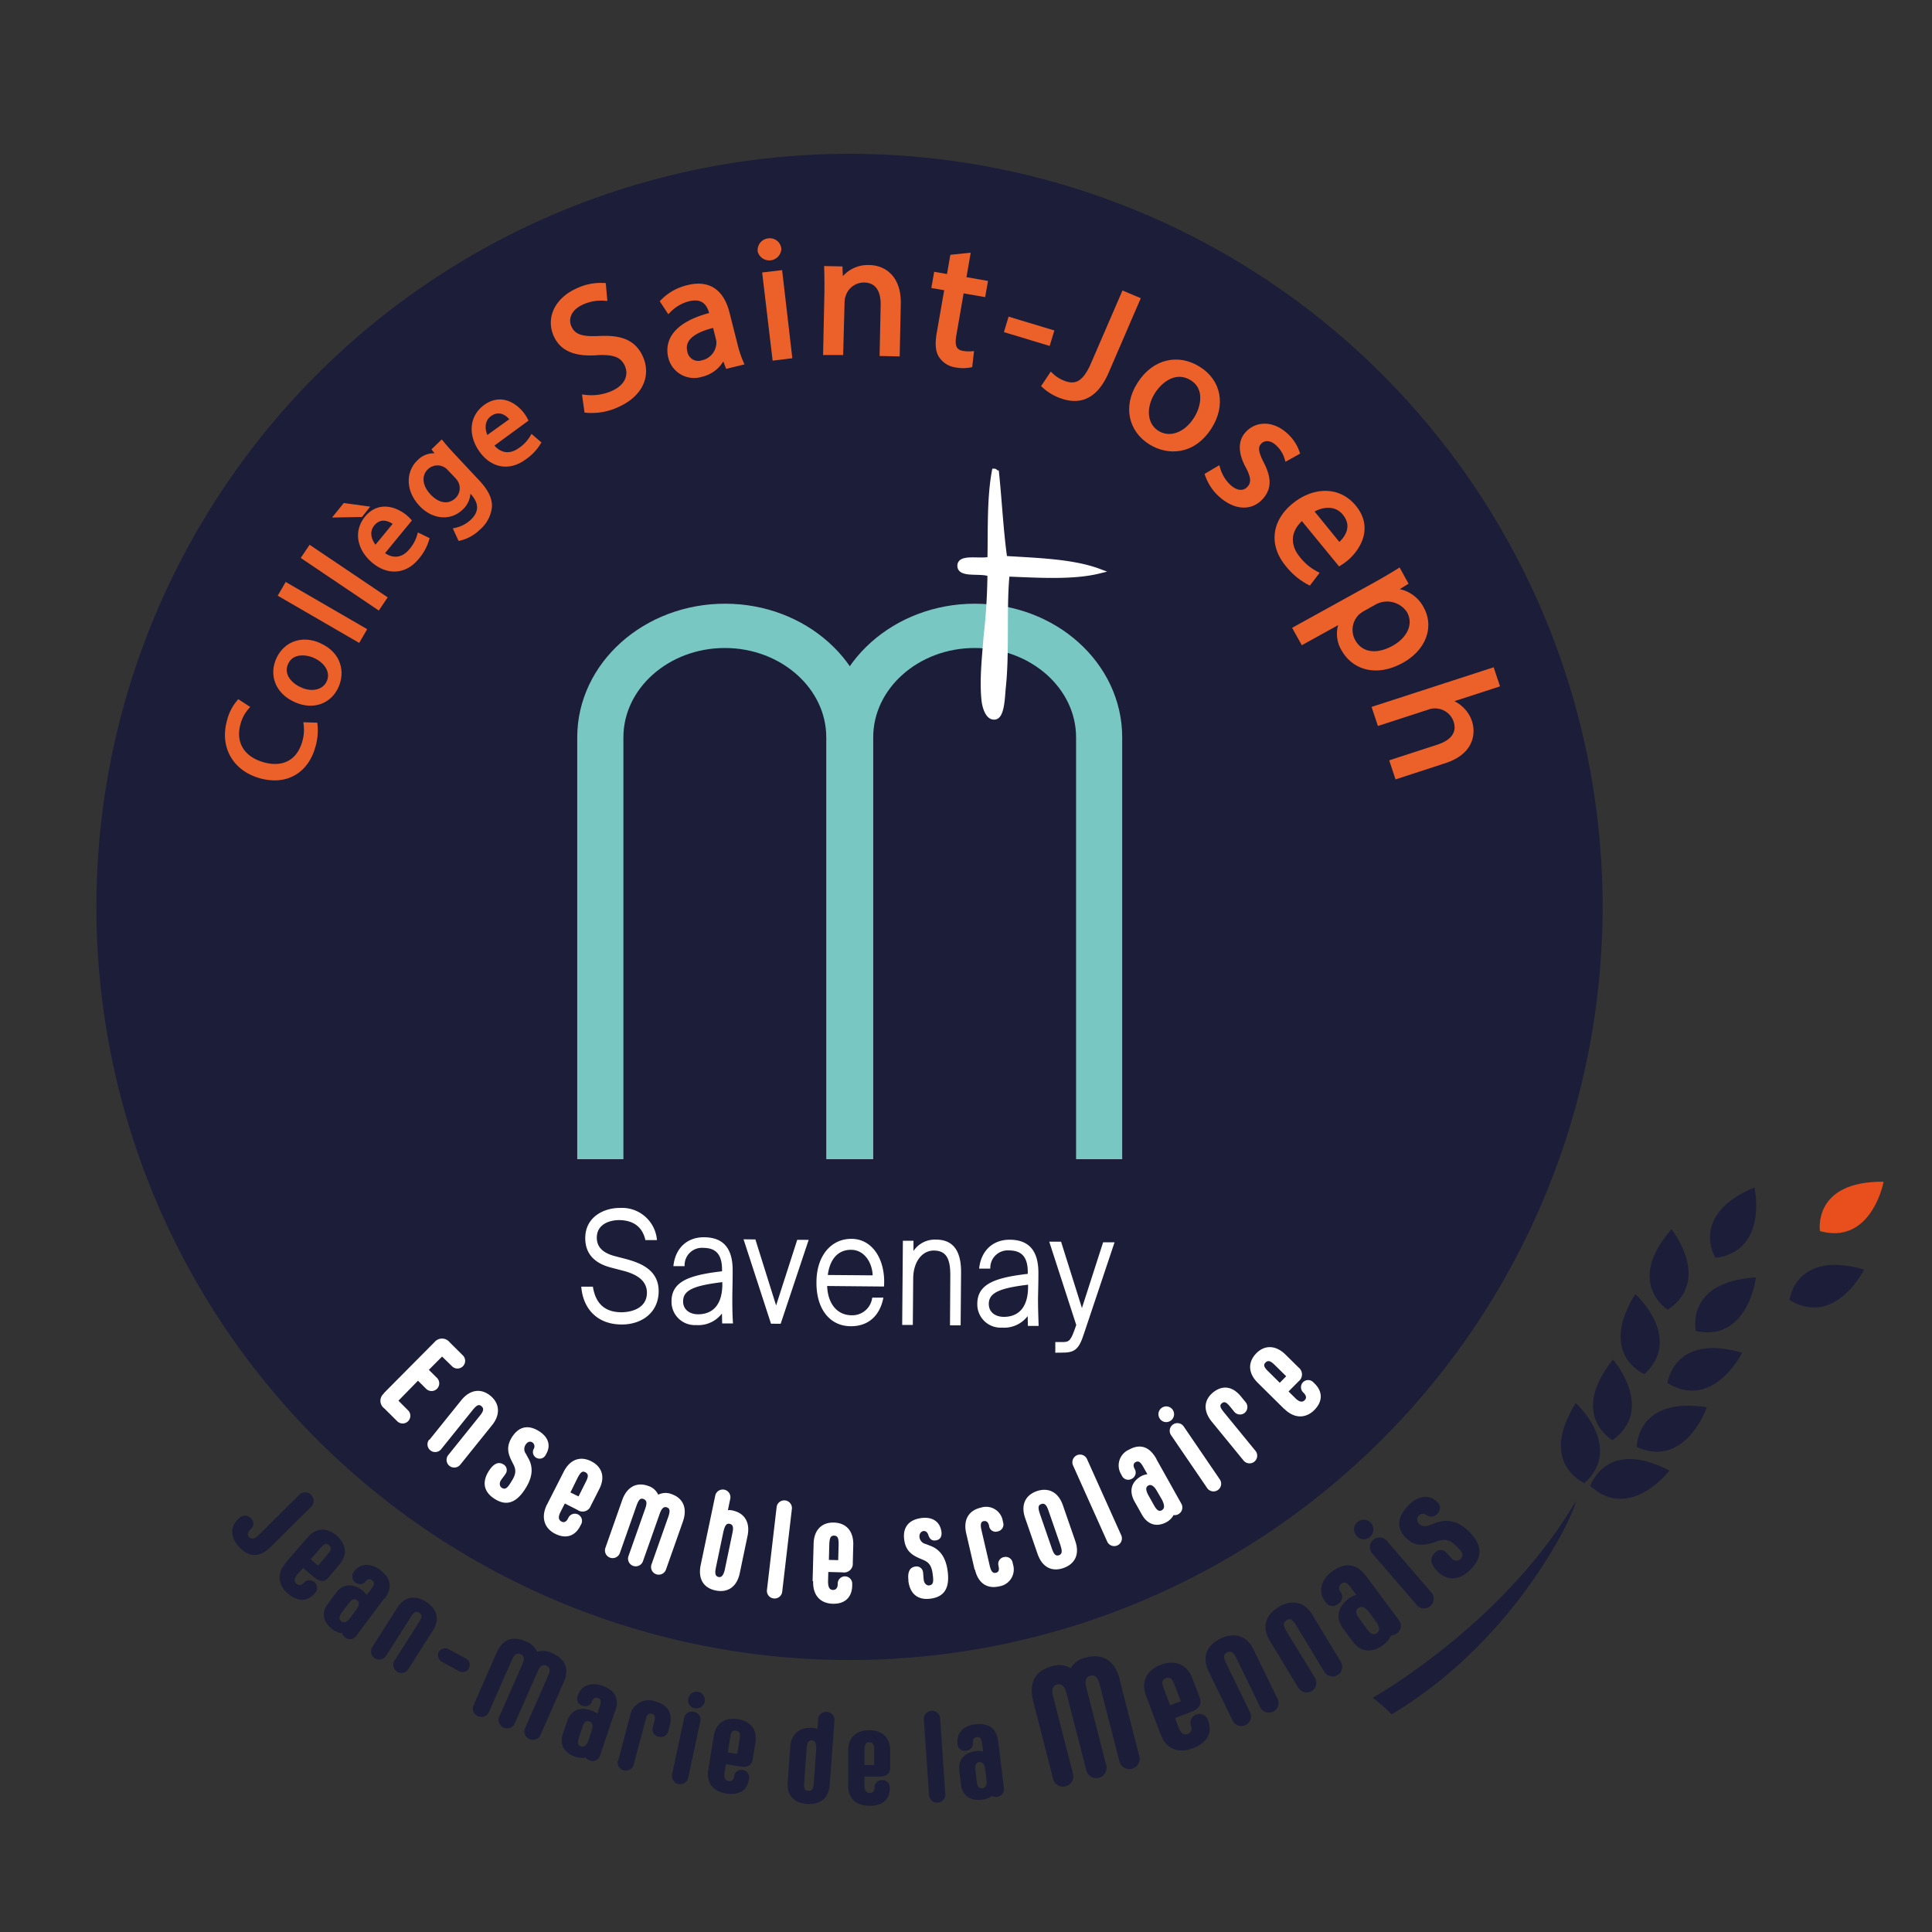 <?xml version="1.0" encoding="UTF-8"?> <svg xmlns="http://www.w3.org/2000/svg" id="Calque_1" data-name="Calque 1" viewBox="0 0 400 400"><rect x="0" y="0" width="400" height="400" fill="#333333" stroke="none"/><title>STJO_COULEUR</title><path d="M331.8,187.7A155.92,155.92,0,1,1,175.89,31.85,155.87,155.87,0,0,1,331.8,187.7" style="fill:#1b1d39"></path><path d="M79.45,288.46,90,277.83a2,2,0,0,1,3.07.05l2.7,2.68a1.59,1.59,0,1,1-2.24,2.25l-2-1.95-2.74,2.75,1.68,1.67a1.59,1.59,0,0,1-2.24,2.26l-1.69-1.68L82.49,290l2,2a1.59,1.59,0,0,1-2.25,2.25l-2.69-2.67a1.94,1.94,0,0,1-.07-3.07" style="fill:#fff"></path><path d="M88.89,298.12l6.59-8.19c1.86-2.31,4.12-2.5,6-1s2.26,3.82.4,6.13l-6.59,8.19a1.59,1.59,0,1,1-2.48-2l6.52-8.11c.82-1,.89-1.53.35-2s-1-.22-1.82.79l-6.52,8.11a1.59,1.59,0,1,1-2.48-2" style="fill:#fff"></path><path d="M101.23,304.51c.9-1.38,1.91-2,3-1.32a1.34,1.34,0,0,1,.51,1.84c-.23.4-.6.83-1,1.4s-.33,1.3.13,1.59c.77.5,1.24,0,2-1.28.91-1.4,1.06-2.33.43-3.54l-.24-.47c-.9-1.74-1.34-3.24,0-5.28s3.26-2.61,5.62-1.09c1.81,1.17,2.48,2.92,1.34,4.78a1.4,1.4,0,0,1-2,.67,1.36,1.36,0,0,1-.49-1.88,1,1,0,0,0-.27-1.27c-.54-.35-1.06-.14-1.44.45a1.64,1.64,0,0,0,.08,1.91l.48.89c1.22,2.14.69,4.3-.66,6.38-1.93,3-4,3.55-6.37,2-2-1.29-2.75-3.25-1.11-5.79" style="fill:#fff"></path><path d="M113.22,311.57l3.5-6.88c1.33-2.61,3.5-3.26,5.69-2.15s3,3.24,1.61,5.86l-1.71,3.37a1.8,1.8,0,0,1-2.75.84l-2.62-1.33-.88,1.73c-.54,1.05-.43,1.68.17,2s1.07,0,1.39-.66l.07-.14a1.48,1.48,0,0,1,2.65,1.34l-.19.36c-1.13,2.24-3.1,2.72-5.24,1.63s-3-3.3-1.69-6m6.56-1.72,1.5-3c.59-1.15.55-1.66-.08-2s-1,0-1.6,1.12L118.1,309Z" style="fill:#fff"></path><path d="M141.4,315l-3.5,9.91a1.59,1.59,0,1,1-3-1.05l3.46-9.82c.43-1.22.33-1.74-.28-1.95s-1.07.11-1.5,1.33l-3.46,9.81a1.59,1.59,0,0,1-3-1.06l3.46-9.81c.43-1.22.32-1.74-.34-2s-1,.13-1.45,1.35l-3.45,9.82a1.59,1.59,0,0,1-3-1.06l3.49-9.92c1-2.79,3.06-3.72,5.29-2.93a3.41,3.41,0,0,1,2.16,1.84,3.37,3.37,0,0,1,2.83-.09c2.24.79,3.27,2.81,2.29,5.61" style="fill:#fff"></path><path d="M154.77,318l-1.61,7.7c-.61,2.9-2.53,4.1-5,3.59s-3.69-2.37-3.09-5.27l3-14.3a1.59,1.59,0,1,1,3.11.65l-.48,2.3a2.61,2.61,0,0,1,.93.05c2.45.51,3.74,2.38,3.14,5.28m-3.13-.6c.27-1.26.1-1.77-.59-1.91s-1,.45-1.29,1.69l-1.56,7.46c-.26,1.27,0,1.72.55,1.85s1-.2,1.3-1.46Z" style="fill:#fff"></path><path d="M158.79,329.18l2-17.14a1.59,1.59,0,1,1,3.16.37l-2,17.13a1.58,1.58,0,0,1-1.77,1.4,1.57,1.57,0,0,1-1.39-1.76" style="fill:#fff"></path><path d="M168.24,327.32l.21-7.7c.07-2.94,1.76-4.46,4.21-4.39s4.06,1.67,4,4.6l-.1,3.77a1.81,1.81,0,0,1-2.13,1.94l-2.94-.08-.05,2c0,1.18.33,1.7,1,1.72s1-.49,1-1.19v-.16a1.48,1.48,0,0,1,3,.08v.4c-.06,2.51-1.63,3.79-4,3.73-2.56-.07-4.17-1.68-4.09-4.67m5.19-4.36.09-3.32c0-1.29-.23-1.73-.93-1.75s-.93.41-1,1.7l-.09,3.32Z" style="fill:#fff"></path><path d="M188.09,327.26c-.21-1.63.16-2.76,1.42-2.92a1.33,1.33,0,0,1,1.58,1.08c.08.45.07,1,.16,1.69s.59,1.2,1.12,1.13c.91-.11.93-.82.74-2.29-.21-1.66-.69-2.47-2-3l-.49-.21c-1.81-.75-3.11-1.61-3.42-4s.82-4.1,3.6-4.45c2.14-.27,3.78.64,4.11,2.8.14,1-.23,1.68-1.13,1.83s-1.32-.33-1.59-1.14c-.17-.52-.51-.85-1-.79s-.91.58-.82,1.27a1.65,1.65,0,0,0,1.29,1.41l.95.37c2.31.85,3.29,2.85,3.6,5.31.45,3.53-.77,5.28-3.58,5.64-2.35.3-4.19-.72-4.57-3.72" style="fill:#fff"></path><path d="M201.79,325l-1.74-7.51c-.68-2.92.58-4.79,3-5.34a3.49,3.49,0,0,1,4.56,2.71l.06.29a1.45,1.45,0,0,1-1.1,1.91,1.36,1.36,0,0,1-1.78-1.08v-.05c-.16-.71-.5-1.1-1.11-1s-.76.64-.47,1.9l1.7,7.33c.29,1.26.7,1.61,1.28,1.47s.72-.6.56-1.29l0-.1a1.42,1.42,0,0,1,1.11-1.86,1.46,1.46,0,0,1,1.8,1.18l.1.42a3.54,3.54,0,0,1-2.9,4.46c-2.39.56-4.34-.57-5-3.48" style="fill:#fff"></path><path d="M214.81,321.7l-2.55-7.36c-1-2.8.08-4.82,2.4-5.62s4.44.12,5.4,2.93l2.55,7.36c1,2.81-.08,4.82-2.45,5.64s-4.39-.14-5.35-2.95m4.78-1.68-2.52-7.28c-.42-1.23-.82-1.57-1.49-1.34s-.71.73-.29,2l2.52,7.29c.42,1.22.83,1.51,1.42,1.31s.78-.7.36-1.93" style="fill:#fff"></path><path d="M229.23,319.16l-7.06-15.74a1.61,1.61,0,0,1,.79-2.13,1.59,1.59,0,0,1,2.11.83l7.07,15.74a1.59,1.59,0,0,1-2.91,1.3" style="fill:#fff"></path><path d="M239.45,302.15l5.14,9.18a1.58,1.58,0,0,1-.61,2.16,1.41,1.41,0,0,1-1,.18,3.61,3.61,0,0,1-1.39,1.43c-2,1.12-3.95.67-5.19-1.55l-1.49-2.65c-1.26-2.26-.63-4.16,1.37-5.28a3.87,3.87,0,0,1,1.27-.4l-.86-1.53c-.61-1.08-1-1.24-1.53-1s-.59.82-.23,1.46l0,0a1.43,1.43,0,0,1-.57,2,1.46,1.46,0,0,1-2.11-.67l-.1-.19a3.56,3.56,0,0,1,1.57-5.14c2.38-1.33,4.3-.61,5.7,1.9m.11,6.65c-.62-1.11-1.27-1.43-1.78-1.14s-.63.82,0,2l1.17,2.09c.62,1.11,1.1,1.36,1.66,1s.56-1,0-2.14Z" style="fill:#fff"></path><path d="M240.12,293.71a1.62,1.62,0,1,1,2.25.43,1.59,1.59,0,0,1-2.25-.43M249.87,308l-7.42-10.87a1.59,1.59,0,1,1,2.63-1.79l7.41,10.87a1.59,1.59,0,1,1-2.62,1.79" style="fill:#fff"></path><path d="M257.55,302.49l-6.66-8.14c-1.87-2.3-1.61-4.53.25-6.05s4-1.42,5.85.9l.9,1.1a1.58,1.58,0,0,1-.18,2.21,1.54,1.54,0,0,1-2.2-.26l-.82-1c-.8-1-1.23-1.12-1.73-.71s-.36.88.46,1.88l6.59,8.06a1.59,1.59,0,0,1-2.46,2" style="fill:#fff"></path><path d="M265.88,291.71l-5.48-5.42c-2.09-2.07-2-4.34-.32-6.08s4-1.81,6.09.26l2.68,2.65a1.81,1.81,0,0,1,0,2.88l-2.07,2.09,1.38,1.36c.84.84,1.47.93,1.95.45s.3-1-.2-1.52l-.12-.12a1.48,1.48,0,1,1,2.09-2.1l.29.28c1.78,1.76,1.64,3.79-.05,5.49s-4.07,1.89-6.2-.22m.37-6.77-2.36-2.33c-.92-.91-1.41-1-1.91-.52s-.34,1,.58,1.86l2.36,2.34Z" style="fill:#fff"></path><path d="M49.24,314.61l.25-.25a1.62,1.62,0,0,1,2.46,0,1.44,1.44,0,0,1,0,2.19l0,0c-.73.72-.81,1.25-.35,1.71s1.09.42,1.93-.41l8.59-8.52a1.76,1.76,0,0,1,2.45,2.48l-8.62,8.55c-2.13,2.1-4.31,2.09-6.3.08s-2.05-4.25-.39-5.89" style="fill:#1b1d39"></path><path d="M59,323.71l4.71-5.44c1.79-2.07,4.06-2,6-.33s2.33,3.95.53,6L68,326.62c-.82.95-1.8.9-2.88,0l-2.36-2-1.18,1.36c-.73.84-.74,1.46-.2,1.93s1.07.3,1.5-.2l.1-.11a1.58,1.58,0,0,1,2.38,2.05l-.25.29c-1.53,1.77-3.57,1.63-5.49,0s-2.42-4-.59-6.13m6.81.34,2-2.34c.79-.91.84-1.4.28-1.89s-1-.33-1.79.58l-2,2.34Z" style="fill:#1b1d39"></path><path d="M79.54,330.94l-5.86,7.87a1.59,1.59,0,0,1-2.24.18,1.63,1.63,0,0,1-.62-.84,4.33,4.33,0,0,1-1.95-.79c-1.94-1.45-2.45-3.39-1-5.29l1.69-2.28c1.45-1.94,3.46-2,5.41-.56a4.94,4.94,0,0,1,.95,1l1-1.31c.69-.92.64-1.38.16-1.73a.93.93,0,0,0-1.43.28l0,.05a1.6,1.6,0,0,1-2.47-2l.12-.16c1.2-1.61,3.29-1.88,5.38-.33,2.31,1.72,2.56,3.73,1,5.89m-5.94,2.38c.7-.95.69-1.65.18-2s-1-.3-1.76.69l-1.34,1.8c-.7.95-.71,1.48-.16,1.89s1.21.14,1.9-.78Z" style="fill:#1b1d39"></path><path d="M77,341.12l5.27-8.27c1.49-2.33,3.74-2.63,5.93-1.23s2.93,3.59,1.45,5.92l-5.27,8.27A1.7,1.7,0,0,1,81.56,344l5.22-8.18c.65-1,.63-1.53,0-1.93s-1.05-.16-1.7.85l-5.22,8.19A1.7,1.7,0,0,1,77,341.12" style="fill:#1b1d39"></path><path d="M90.83,342a1.61,1.61,0,0,1,2.22-.48l3.28,1.8a1.49,1.49,0,1,1-1.42,2.6l-3.29-1.79a1.62,1.62,0,0,1-.79-2.13" style="fill:#1b1d39"></path><path d="M116.72,348.25l-4.89,11.12a1.76,1.76,0,0,1-3.19-1.4l4.89-11.12c.47-1.08.3-1.68-.41-2s-1.27,0-1.74,1.05L106.49,357a1.76,1.76,0,0,1-3.19-1.41l4.89-11.11c.47-1.08.3-1.68-.41-2s-1.26,0-1.74,1.05l-4.89,11.11a1.76,1.76,0,0,1-3.19-1.4l4.89-11.11c1.2-2.74,3.31-3.49,6-2.3A4.06,4.06,0,0,1,111.2,342a4.07,4.07,0,0,1,3.13.27c2.72,1.2,3.59,3.26,2.39,6" style="fill:#1b1d39"></path><path d="M127.31,354.32l-3.13,9.29a1.57,1.57,0,0,1-2.07.87,1.67,1.67,0,0,1-.85-.6,4.3,4.3,0,0,1-2.09-.15c-2.31-.78-3.4-2.47-2.64-4.71l.91-2.69c.76-2.29,2.66-3,5-2.2a4.35,4.35,0,0,1,1.22.67l.52-1.55c.37-1.09.18-1.5-.39-1.69s-1,.07-1.27.71l0,.05a1.43,1.43,0,0,1-1.93.81,1.45,1.45,0,0,1-1-1.94l.06-.19c.64-1.91,2.55-2.81,5-2,2.74.92,3.6,2.75,2.74,5.3m-4.91,4.11c.38-1.13.15-1.79-.45-2s-1.07,0-1.46,1.21l-.71,2.12c-.38,1.12-.22,1.63.43,1.84s1.2-.23,1.57-1.33Z" style="fill:#1b1d39"></path><path d="M127.93,364.73l2.52-9.47a3.9,3.9,0,0,1,5.21-3c2.46.65,3.72,2.34,3,5l-.34,1.29a1.57,1.57,0,0,1-2,1,1.53,1.53,0,0,1-1.19-1.85l.31-1.17c.31-1.14.15-1.55-.52-1.73s-1,.19-1.27,1.35l-2.5,9.38a1.7,1.7,0,0,1-3.26-.87" style="fill:#1b1d39"></path><path d="M139.11,367.56l2.57-12a1.62,1.62,0,0,1,2-1.13,1.6,1.6,0,0,1,1.33,1.83l-2.57,12a1.7,1.7,0,0,1-3.3-.7m3.35-15.74a1.73,1.73,0,1,1,1.36,1.84,1.59,1.59,0,0,1-1.36-1.84" style="fill:#1b1d39"></path><path d="M146.64,366.49l1.14-7.09c.44-2.71,2.39-3.87,5-3.46s4.06,2.13,3.62,4.84l-.56,3.47c-.2,1.24-1.06,1.72-2.47,1.49l-3.07-.5L150,367c-.18,1.09.14,1.63.85,1.74s1.06-.31,1.16-1l0-.15a1.58,1.58,0,0,1,3.1.5l-.06.38c-.37,2.3-2.17,3.26-4.68,2.86-2.69-.44-4.18-2.15-3.73-4.91m6-3.29.49-3.05c.2-1.19,0-1.63-.76-1.75s-1,.24-1.21,1.44l-.49,3.05Z" style="fill:#1b1d39"></path><path d="M172.78,356l-1,13.59c-.2,2.76-2,4.09-4.69,3.89s-4.23-1.76-4-4.52l.53-7.32c.2-2.76,2.05-4.09,4.64-3.9a3.62,3.62,0,0,1,1,.2l.16-2.18a1.7,1.7,0,0,1,3.36.24M169,362.19c.08-1.18-.24-1.81-.9-1.86s-1,.36-1.09,1.56l-.52,7.25c-.09,1.2.17,1.6.85,1.65s1.05-.3,1.14-1.51Z" style="fill:#1b1d39"></path><path d="M175.61,369.58l0-7.19c0-2.74,1.77-4.18,4.38-4.17s4.33,1.49,4.31,4.23l0,3.52c0,1.25-.79,1.85-2.21,1.84l-3.12,0v1.81c0,1.11.39,1.59,1.1,1.59s1-.47,1-1.12v-.15a1.48,1.48,0,0,1,1.58-1.38,1.46,1.46,0,0,1,1.56,1.4v.37c0,2.34-1.65,3.56-4.2,3.54-2.71,0-4.44-1.48-4.43-4.27m5.41-4.16,0-3.1c0-1.2-.28-1.61-1-1.61s-1,.4-1,1.6l0,3.09Z" style="fill:#1b1d39"></path><path d="M192.37,371.87l-1.11-16.05a1.7,1.7,0,0,1,3.37-.23l1.1,16.05a1.7,1.7,0,0,1-3.36.23" style="fill:#1b1d39"></path><path d="M206.68,360.6l1.18,9.73a1.59,1.59,0,0,1-1.49,1.68,1.68,1.68,0,0,1-1-.18,4.28,4.28,0,0,1-2,.77c-2.41.29-4.13-.77-4.41-3.11l-.34-2.82c-.3-2.4,1.11-3.84,3.52-4.13a4.86,4.86,0,0,1,1.4.08l-.2-1.62c-.14-1.15-.49-1.43-1.09-1.36s-.91.52-.83,1.19v.05a1.43,1.43,0,0,1-1.4,1.56,1.45,1.45,0,0,1-1.77-1.3l0-.2c-.25-2,1.08-3.63,3.66-3.94,2.87-.35,4.44.93,4.76,3.6M204,366.42c-.14-1.17-.64-1.67-1.26-1.6s-.95.5-.8,1.72l.27,2.22c.14,1.18.51,1.56,1.19,1.48s1-.73.83-1.88Z" style="fill:#1b1d39"></path><path d="M231.8,347.72l4.11,16a2.13,2.13,0,0,1-4.12,1.06l-4.1-16c-.4-1.55-1-2.06-1.94-1.82s-1.22,1-.82,2.53l4.1,16a2.12,2.12,0,0,1-4.11,1.05l-4.11-15.95c-.4-1.56-1-2.06-1.94-1.83s-1.22,1-.82,2.54l4.1,15.95a2.12,2.12,0,0,1-4.11,1.06l-4.11-16c-1-3.93.39-6.44,3.9-7.34a4.69,4.69,0,0,1,3.85.42,4.63,4.63,0,0,1,3.17-2.22c3.5-.9,5.94.62,7,4.55" style="fill:#1b1d39"></path><path d="M240.3,359.1l-3-7.94c-1.16-3,.14-5.36,3-6.46s5.42-.22,6.57,2.8l1.49,3.88c.53,1.39-.07,2.38-1.64,3l-3.44,1.32.76,2c.47,1.22,1.12,1.58,1.9,1.28s.9-.95.63-1.67l-.06-.17a1.87,1.87,0,0,1,3.46-1.32l.16.41c1,2.58-.29,4.63-3.09,5.7-3,1.15-5.54.28-6.72-2.8m4.16-6.9-1.31-3.41c-.51-1.34-1-1.66-1.81-1.34s-.91.85-.4,2.18l1.31,3.41Z" style="fill:#1b1d39"></path><path d="M255.29,356.42,250.22,346c-1.43-2.94-.34-5.39,2.43-6.73s5.43-.73,6.86,2.21l5.07,10.41a2,2,0,0,1-3.58,1.74l-5-10.3c-.63-1.28-1.15-1.59-1.94-1.21s-.81,1-.19,2.24l5,10.31a2,2,0,0,1-3.58,1.74" style="fill:#1b1d39"></path><path d="M268.88,349.56l-6-9.9c-1.69-2.79-.82-5.34,1.81-6.93s5.34-1.22,7,1.57l6,9.91a2,2,0,0,1-3.41,2.06l-5.95-9.8c-.73-1.22-1.29-1.48-2-1s-.72,1,0,2.25l6,9.8a2,2,0,0,1-3.41,2.06" style="fill:#1b1d39"></path><path d="M282.82,326.28l6.91,9.3a1.88,1.88,0,0,1-.56,2.6,2,2,0,0,1-1.16.42,5.11,5.11,0,0,1-1.56,1.92c-2.3,1.71-4.68,1.63-6.34-.61l-2-2.7c-1.7-2.29-1.1-4.59,1.21-6.3a5.37,5.37,0,0,1,1.48-.72l-1.15-1.55c-.82-1.1-1.34-1.19-1.92-.77a1.09,1.09,0,0,0-.15,1.71l0,.05a1.69,1.69,0,0,1-.52,2.42,1.71,1.71,0,0,1-2.58-.31l-.14-.19c-1.42-1.91-1-4.36,1.46-6.19,2.74-2,5.1-1.63,7,.92m.67,7.53c-.83-1.12-1.63-1.34-2.23-.9s-.68,1.06.19,2.23l1.57,2.12c.84,1.12,1.43,1.31,2.09.83s.57-1.32-.24-2.42Z" style="fill:#1b1d39"></path><path d="M281,318.12a2,2,0,1,1,2.7,0,1.88,1.88,0,0,1-2.7,0m12.47,14.35-9.49-11a2,2,0,0,1,3-2.61l9.49,11a2,2,0,0,1-3,2.61" style="fill:#1b1d39"></path><path d="M297.56,325.26c-1.28-1.28-1.67-2.57-.55-3.7a1.58,1.58,0,0,1,2.25-.28c.38.33.75.84,1.28,1.36a1.24,1.24,0,0,0,1.85.12c.81-.81.35-1.45-.81-2.6-1.31-1.3-2.31-1.63-3.89-1.1l-.61.2c-2.26.75-4.11,1-6-.87s-1.94-4.25.54-6.74c1.9-1.91,4.1-2.4,5.85-.75a1.61,1.61,0,0,1,.12,2.49,1.64,1.64,0,0,1-2.29.25,1.19,1.19,0,0,0-1.48,1.86,1.84,1.84,0,0,0,2.2.23l1.17-.41c2.81-1.07,5.1-.08,7,1.84,2.78,2.76,2.77,5.27.27,7.78-2.09,2.11-4.56,2.66-6.93.32" style="fill:#1b1d39"></path><path d="M128.38,250.34a7,7,0,0,1,7.36,6.16h-1.92c-.66-2.65-2.57-4.12-5.65-4.14-2,0-4.83.87-4.86,3.86,0,2.29,1.59,3.44,3.81,4.06l2.36.61c2.84.78,6.67,2.1,6.64,6.47s-3.54,6.64-7.41,6.61c-5,0-7.69-3.24-8.09-7.33l1.92,0c.65,3.68,2.81,5.27,6.1,5.3,2.17,0,5.52-.87,5.55-4.27,0-2.76-2.32-4.1-5.12-4.82l-2.49-.65c-2.6-.68-5.19-2.18-5.16-5.92,0-4.19,3.75-6,7-6" style="fill:#fff"></path><path d="M128.38,250.34a7,7,0,0,1,7.36,6.16h-1.92c-.66-2.65-2.57-4.12-5.65-4.14-2,0-4.83.87-4.86,3.86,0,2.29,1.59,3.44,3.81,4.06l2.36.61c2.84.78,6.67,2.1,6.64,6.47s-3.54,6.64-7.41,6.61c-5,0-7.69-3.24-8.09-7.33l1.92,0c.65,3.68,2.81,5.27,6.1,5.3,2.17,0,5.52-.87,5.55-4.27,0-2.76-2.32-4.1-5.12-4.82l-2.49-.65c-2.6-.68-5.19-2.18-5.16-5.92C121.45,252.1,125.17,250.31,128.38,250.34Z" style="fill:none;stroke:#fff;stroke-miterlimit:10;stroke-width:0.5px"></path><path d="M149.7,271.15a5.9,5.9,0,0,1-5.57,2.94,4.57,4.57,0,0,1-4.85-4.66c0-3.87,3.34-5.2,10.46-6v-.59c0-3.87-2-4.71-4.08-4.73a3.84,3.84,0,0,0-4.17,3.78l-1.79,0c.44-3.36,2.71-5.51,6.09-5.48s5.69,1.68,5.65,6.71c0,2.36-.06,3.87-.07,5.22,0,1.92,0,3.56.12,5.41h-1.73Zm-5.17,1.21c2.74,0,5.23-1.59,5.27-6.37v-.82c-6,.71-8.6,1.63-8.62,4.24,0,1.79,1.37,2.94,3.35,2.95" style="fill:#fff"></path><path d="M149.7,271.15a5.9,5.9,0,0,1-5.57,2.94,4.57,4.57,0,0,1-4.85-4.66c0-3.87,3.34-5.2,10.46-6v-.59c0-3.87-2-4.71-4.08-4.73a3.84,3.84,0,0,0-4.17,3.78l-1.79,0c.44-3.36,2.71-5.51,6.09-5.48s5.69,1.68,5.65,6.71c0,2.36-.06,3.87-.07,5.22,0,1.92,0,3.56.12,5.41h-1.73Zm-5.17,1.21c2.74,0,5.23-1.59,5.27-6.37v-.82c-6,.71-8.6,1.63-8.62,4.24C141.16,271.2,142.55,272.35,144.53,272.36Z" style="fill:none;stroke:#fff;stroke-miterlimit:10;stroke-width:0.5px"></path><polygon points="160.68 271.11 165.24 256.94 167.08 256.95 161.45 273.82 159.81 273.81 154.29 256.84 156.21 256.86 160.68 271.11" style="fill:#fff"></polygon><polygon points="160.68 271.11 165.24 256.94 167.08 256.95 161.45 273.82 159.81 273.81 154.29 256.84 156.21 256.86 160.68 271.11" style="fill:none;stroke:#fff;stroke-miterlimit:10;stroke-width:0.5px"></polygon><path d="M169.29,265.49c0-5.44,3-8.78,7-8.75,4.14,0,6.77,4.09,6.5,9.37L171,266c.05,4.12,2.25,6.53,5.27,6.56a4.4,4.4,0,0,0,4.53-3.65l1.79,0c-.78,3.55-3.15,5.45-6.45,5.42-4.3,0-6.94-3.58-6.89-8.87m1.82-1.27,9.82.08c0-2.86-1.73-5.77-4.7-5.79-2.74,0-4.73,1.91-5.12,5.71" style="fill:#fff"></path><path d="M169.29,265.49c0-5.44,3-8.78,7-8.75,4.14,0,6.77,4.09,6.5,9.37L171,266c.05,4.12,2.25,6.53,5.27,6.56a4.4,4.4,0,0,0,4.53-3.65l1.79,0c-.78,3.55-3.15,5.45-6.45,5.42C171.88,274.32,169.24,270.78,169.29,265.49Zm1.82-1.27,9.82.08c0-2.86-1.73-5.77-4.7-5.79C173.49,258.48,171.5,260.42,171.11,264.22Z" style="fill:none;stroke:#fff;stroke-miterlimit:10;stroke-width:0.5px"></path><path d="M188.87,260a5.07,5.07,0,0,1,4.94-3.1c3.52,0,4.95,2.4,4.92,6.58l-.09,10.67-1.7,0L197,264c0-3.17-.7-5.32-3.66-5.34-2.55,0-4.49,2.41-4.52,6l-.08,9.4h-1.7l.14-16.92h1.7Z" style="fill:#fff"></path><path d="M188.87,260a5.07,5.07,0,0,1,4.94-3.1c3.52,0,4.95,2.4,4.92,6.58l-.09,10.67-1.7,0L197,264c0-3.17-.7-5.32-3.66-5.34-2.55,0-4.49,2.41-4.52,6l-.08,9.4h-1.7l.14-16.92h1.7Z" style="fill:none;stroke:#fff;stroke-miterlimit:10;stroke-width:0.5px"></path><path d="M213,271.68a5.87,5.87,0,0,1-5.56,2.94,4.57,4.57,0,0,1-4.85-4.66c0-3.87,3.34-5.2,10.45-6v-.6c0-3.87-2-4.7-4.08-4.72a3.86,3.86,0,0,0-4.18,3.77H203c.44-3.36,2.71-5.51,6.08-5.49s5.7,1.69,5.66,6.72c0,2.36-.06,3.87-.08,5.22,0,1.92.06,3.55.12,5.41h-1.72Zm-5.16,1.21c2.74,0,5.22-1.59,5.26-6.37v-.82c-6,.71-8.6,1.63-8.63,4.24,0,1.79,1.38,2.94,3.36,2.95" style="fill:#fff"></path><path d="M213,271.68a5.87,5.87,0,0,1-5.56,2.94,4.57,4.57,0,0,1-4.85-4.66c0-3.87,3.34-5.2,10.45-6v-.6c0-3.87-2-4.7-4.08-4.72a3.86,3.86,0,0,0-4.18,3.77H203c.44-3.36,2.71-5.51,6.08-5.49s5.7,1.69,5.66,6.72c0,2.36-.06,3.87-.08,5.22,0,1.92.06,3.55.12,5.41h-1.72Zm-5.16,1.21c2.74,0,5.22-1.59,5.26-6.37v-.82c-6,.71-8.6,1.63-8.63,4.24C204.45,271.73,205.84,272.88,207.82,272.89Z" style="fill:none;stroke:#fff;stroke-miterlimit:10;stroke-width:0.5px"></path><path d="M218.74,279.81v-1.7h1c1.45,0,2-.05,2.87-2.43l.48-1.35-5.51-17,1.92,0L224,271.64l4.57-14.18,1.84,0-6.22,18.57c-1.05,3.26-1.82,3.79-4.45,3.77Z" style="fill:#fff"></path><path d="M218.74,279.81v-1.7h1c1.45,0,2-.05,2.87-2.43l.48-1.35-5.51-17,1.92,0L224,271.64l4.57-14.18,1.84,0-6.22,18.57c-1.05,3.26-1.82,3.79-4.45,3.77Z" style="fill:none;stroke:#fff;stroke-miterlimit:10;stroke-width:0.5px"></path><path d="M229.34,152.66V237h-3.55V152.66c0-11.85-10.79-21.5-24-21.5s-24,9.65-24,21.5V237h-3.55V152.66c0-13.6,12.38-24.67,27.59-24.67s27.6,11.07,27.6,24.67" style="fill:#0898af"></path><path d="M229.34,152.66V237h-3.55V152.66c0-11.85-10.79-21.5-24-21.5s-24,9.65-24,21.5V237h-3.55V152.66c0-13.6,12.38-24.67,27.59-24.67S229.34,139.06,229.34,152.66Z" style="fill:none;stroke:#79c7c3;stroke-miterlimit:10;stroke-width:6px"></path><path d="M177.62,152.66V237h-3.55V152.66c0-11.85-10.79-21.5-24-21.5s-24,9.65-24,21.5V237h-3.56V152.66c0-13.6,12.38-24.67,27.6-24.67s27.59,11.07,27.59,24.67" style="fill:#0898af"></path><path d="M177.62,152.66V237h-3.55V152.66c0-11.85-10.79-21.5-24-21.5s-24,9.65-24,21.5V237h-3.56V152.66c0-13.6,12.38-24.67,27.6-24.67S177.62,139.06,177.62,152.66Z" style="fill:none;stroke:#79c7c3;stroke-miterlimit:10;stroke-width:6px"></path><path d="M205.86,97.53c.2,0,.25.27.47.31.62,5.86.9,12.08,1.71,17.76,7,.43,14.11.64,19.49,2.65-5.45,1.35-12.65.85-19,.62-.7,6.91,0,16.12-.78,23.37-.19,1.68-.21,5.95-1.71,6.23s-2.19-2.09-2.34-3.58c-.42-4.21.11-8.92.47-13.4a122.56,122.56,0,0,0,.77-12.62c-1.83-.8-6.2.32-6.23-1.71s4.24-.86,6.23-1.4c.14-6.28-.1-12.59.94-18.23" style="fill:#fff;fill-rule:evenodd"></path><path d="M205.86,97.53c.2,0,.25.27.47.31.62,5.86.9,12.08,1.71,17.76,7,.43,14.11.64,19.49,2.65-5.45,1.35-12.65.85-19,.62-.7,6.91,0,16.12-.78,23.37-.19,1.68-.21,5.95-1.71,6.23s-2.19-2.09-2.34-3.58c-.42-4.21.11-8.92.47-13.4a122.56,122.56,0,0,0,.77-12.62c-1.83-.8-6.2.32-6.23-1.71s4.24-.86,6.23-1.4C205.06,109.48,204.82,103.17,205.86,97.53Z" style="fill:none;stroke:#fff;stroke-miterlimit:10"></path><path d="M65.24,150.11a11.37,11.37,0,0,1-.51,4.68c-1.41,4.75-5.46,7.43-11,5.8C48.48,159,46,154.41,47.51,149.2a9.48,9.48,0,0,1,1.92-3.78l1.62,1.05a8.27,8.27,0,0,0-1.7,3.19c-1.16,3.94.58,7.31,5,8.61,4.12,1.22,7.46-.37,8.67-4.47a9,9,0,0,0,.35-3.75Z" style="fill:#eb6129"></path><path d="M65.24,150.11a11.37,11.37,0,0,1-.51,4.68c-1.41,4.75-5.46,7.43-11,5.8C48.48,159,46,154.41,47.51,149.2a9.48,9.48,0,0,1,1.92-3.78l1.62,1.05a8.27,8.27,0,0,0-1.7,3.19c-1.16,3.94.58,7.31,5,8.61,4.12,1.22,7.46-.37,8.67-4.47a9,9,0,0,0,.35-3.75Z" style="fill:none;stroke:#eb6129;stroke-miterlimit:10"></path><path d="M66.1,133.61c4.25,1.91,4.77,5.69,3.52,8.47-1.4,3.11-4.76,4.47-8.4,2.83-3.84-1.73-5-5.26-3.53-8.44s4.9-4.45,8.41-2.86m-4,9.16c2.51,1.14,5.06.54,6-1.5s-.3-4.33-2.89-5.5c-1.95-.88-4.86-1-6,1.45s.68,4.57,2.87,5.55" style="fill:#eb6129"></path><path d="M66.1,133.61c4.25,1.91,4.77,5.69,3.52,8.47-1.4,3.11-4.76,4.47-8.4,2.83-3.84-1.73-5-5.26-3.53-8.44S62.59,132,66.1,133.61Zm-4,9.16c2.51,1.14,5.06.54,6-1.5s-.3-4.33-2.89-5.5c-1.95-.88-4.86-1-6,1.45S59.92,141.79,62.11,142.77Z" style="fill:none;stroke:#eb6129;stroke-miterlimit:10"></path><rect x="65.61" y="117.54" width="2.29" height="18.5" transform="translate(-76.41 120.99) rotate(-59.91)" style="fill:#eb6129"></rect><rect x="65.61" y="117.54" width="2.29" height="18.5" transform="translate(-76.41 120.99) rotate(-59.91)" style="fill:none;stroke:#eb6129;stroke-miterlimit:10"></rect><rect x="70.12" y="110.34" width="2.29" height="18.49" transform="translate(-67.73 111.88) rotate(-56.03)" style="fill:#eb6129"></rect><rect x="70.12" y="110.34" width="2.29" height="18.49" transform="translate(-67.73 111.88) rotate(-56.03)" style="fill:none;stroke:#eb6129;stroke-miterlimit:10"></rect><path d="M71.38,104.68l4.33.59-1,1.27-4.9.09ZM79,114.61c2.42,1.93,4.67,1.21,6.12-.56a8.3,8.3,0,0,0,1.71-3.11l1.52.74a10.13,10.13,0,0,1-2.06,3.73c-2.46,3-5.91,3.17-8.84.76s-3.83-6-1.5-8.88c2.61-3.18,6.1-1.73,7.89-.26a8.66,8.66,0,0,1,.78.74Zm3-6.23c-1.11-.95-3.25-1.9-4.89.09-1.47,1.79-.47,3.93.64,5.08Z" style="fill:#eb6129"></path><path d="M71.38,104.68l4.33.59-1,1.27-4.9.09ZM79,114.61c2.42,1.93,4.67,1.21,6.12-.56a8.3,8.3,0,0,0,1.71-3.11l1.52.74a10.13,10.13,0,0,1-2.06,3.73c-2.46,3-5.91,3.17-8.84.76s-3.83-6-1.5-8.88c2.61-3.18,6.1-1.73,7.89-.26a8.66,8.66,0,0,1,.78.74Zm3-6.23c-1.11-.95-3.25-1.9-4.89.09-1.47,1.79-.47,3.93.64,5.08Z" style="fill:none;stroke:#eb6129;stroke-miterlimit:10"></path><path d="M91.42,91.71c.58.7,1.24,1.48,2.29,2.6l5,5.34c2,2.1,2.77,3.79,2.63,5.42A6.69,6.69,0,0,1,99,109.31a8.17,8.17,0,0,1-3.77,2.11l-.77-1.67a7.17,7.17,0,0,0,3.37-1.8c1.71-1.61,2.13-3.68,0-6l-1-1,0,0a4.49,4.49,0,0,1-1.48,4.28c-2.28,2.14-5.73,1.73-8.12-.82-2.92-3.11-2.55-6.78-.44-8.76a4.18,4.18,0,0,1,4.37-1.09l0,0L90,93.08ZM93.09,97a3.36,3.36,0,0,0-4.8-.25c-1.6,1.5-1.47,3.92.52,6,1.7,1.81,4,2.45,5.82.76a3.35,3.35,0,0,0,.72-3.88,4.33,4.33,0,0,0-.71-1Z" style="fill:#eb6129"></path><path d="M91.42,91.71c.58.7,1.24,1.48,2.29,2.6l5,5.34c2,2.1,2.77,3.79,2.63,5.42A6.69,6.69,0,0,1,99,109.31a8.17,8.17,0,0,1-3.77,2.11l-.77-1.67a7.17,7.17,0,0,0,3.37-1.8c1.71-1.61,2.13-3.68,0-6l-1-1,0,0a4.49,4.49,0,0,1-1.48,4.28c-2.28,2.14-5.73,1.73-8.12-.82-2.92-3.11-2.55-6.78-.44-8.76a4.18,4.18,0,0,1,4.37-1.09l0,0L90,93.08ZM93.09,97a3.36,3.36,0,0,0-4.8-.25c-1.6,1.5-1.47,3.92.52,6,1.7,1.81,4,2.45,5.82.76a3.35,3.35,0,0,0,.72-3.88,4.33,4.33,0,0,0-.71-1Z" style="fill:none;stroke:#eb6129;stroke-miterlimit:10"></path><path d="M101.65,92.16c1.85,2.48,4.21,2.36,6.07,1a8.12,8.12,0,0,0,2.45-2.56l1.28,1.1a10.25,10.25,0,0,1-3,3.08c-3.15,2.27-6.53,1.55-8.75-1.54s-2.15-6.82.84-9c3.34-2.41,6.34-.11,7.69,1.77a7.29,7.29,0,0,1,.56.92Zm4.5-5.26c-.83-1.2-2.66-2.67-4.76-1.17-1.88,1.36-1.46,3.68-.68,5.08Z" style="fill:#eb6129"></path><path d="M101.65,92.16c1.85,2.48,4.21,2.36,6.07,1a8.12,8.12,0,0,0,2.45-2.56l1.28,1.1a10.25,10.25,0,0,1-3,3.08c-3.15,2.27-6.53,1.55-8.75-1.54s-2.15-6.82.84-9c3.34-2.41,6.34-.11,7.69,1.77a7.29,7.29,0,0,1,.56.92Zm4.5-5.26c-.83-1.2-2.66-2.67-4.76-1.17-1.88,1.36-1.46,3.68-.68,5.08Z" style="fill:none;stroke:#eb6129;stroke-miterlimit:10"></path><path d="M121.08,82.24a11,11,0,0,0,5.76-.83c2.92-1.29,3.95-3.59,3-5.83-.92-2.06-2.63-2.72-6.13-2.55-4.18.32-7.24-.56-8.62-3.68-1.53-3.44.19-7.27,4.49-9.18a11,11,0,0,1,5.38-1.08l.24,2.68a9.56,9.56,0,0,0-4.67.81c-3,1.34-3.37,3.65-2.7,5.16.92,2.07,2.72,2.49,6.3,2.32,4.38-.21,7.09.75,8.53,4,1.51,3.41.3,7.49-4.93,9.8a12.51,12.51,0,0,1-6.27,1.1Z" style="fill:#eb6129"></path><path d="M121.08,82.24a11,11,0,0,0,5.76-.83c2.92-1.29,3.95-3.59,3-5.83-.92-2.06-2.63-2.72-6.13-2.55-4.18.32-7.24-.56-8.62-3.68-1.53-3.44.19-7.27,4.49-9.18a11,11,0,0,1,5.38-1.08l.24,2.68a9.56,9.56,0,0,0-4.67.81c-3,1.34-3.37,3.65-2.7,5.16.92,2.07,2.72,2.49,6.3,2.32,4.38-.21,7.09.75,8.53,4,1.51,3.41.3,7.49-4.93,9.8a12.51,12.51,0,0,1-6.27,1.1Z" style="fill:none;stroke:#eb6129;stroke-miterlimit:10"></path><path d="M150.65,75.78l-.78-2.07-.1,0a6.5,6.5,0,0,1-4.53,3.81A5,5,0,0,1,138.86,74c-1-4.07,2-7.21,8.56-8.83l-.09-.34C147,63.44,146,61,142.51,61.9a8.65,8.65,0,0,0-4.07,2.37l-1.21-1.84a10.68,10.68,0,0,1,5.16-2.9c5.15-1.31,7.3,1.89,8.15,5.27l1.6,6.3a24,24,0,0,0,1.3,4ZM148,67.29c-3.36.78-7,2.33-6.18,5.6a2.79,2.79,0,0,0,3.63,2.19,4.3,4.3,0,0,0,3.36-3.85,3.08,3.08,0,0,0-.07-1Z" style="fill:#eb6129"></path><path d="M150.65,75.78l-.78-2.07-.1,0a6.5,6.5,0,0,1-4.53,3.81A5,5,0,0,1,138.86,74c-1-4.07,2-7.21,8.56-8.83l-.09-.34C147,63.44,146,61,142.51,61.9a8.65,8.65,0,0,0-4.07,2.37l-1.21-1.84a10.68,10.68,0,0,1,5.16-2.9c5.15-1.31,7.3,1.89,8.15,5.27l1.6,6.3a24,24,0,0,0,1.3,4ZM148,67.29c-3.36.78-7,2.33-6.18,5.6a2.79,2.79,0,0,0,3.63,2.19,4.3,4.3,0,0,0,3.36-3.85,3.08,3.08,0,0,0-.07-1Z" style="fill:none;stroke:#eb6129;stroke-miterlimit:10"></path><path d="M161.27,51.58a2,2,0,0,1-3.89.47,1.93,1.93,0,0,1,1.73-2.2,1.88,1.88,0,0,1,2.16,1.73m-.87,22.53-2.05-17.26,3.14-.37,2,17.25Z" style="fill:#eb6129"></path><path d="M161.27,51.58a2,2,0,0,1-3.89.47,1.93,1.93,0,0,1,1.73-2.2A1.88,1.88,0,0,1,161.27,51.58Zm-.87,22.53-2.05-17.26,3.14-.37,2,17.25Z" style="fill:none;stroke:#eb6129;stroke-miterlimit:10"></path><path d="M171.19,60.3c0-1.8,0-3.27-.05-4.71l2.8.06.12,2.88h.07A6.4,6.4,0,0,1,180,55.38c2.41,0,6.11,1.56,6,7.52l-.22,10.38-3.16-.07.21-10c.06-2.8-.94-5.16-3.92-5.22a4.49,4.49,0,0,0-4.3,3.14,4.6,4.6,0,0,0-.25,1.47L174.08,73,170.92,73Z" style="fill:#eb6129"></path><path d="M171.19,60.3c0-1.8,0-3.27-.05-4.71l2.8.06.12,2.88h.07A6.4,6.4,0,0,1,180,55.38c2.41,0,6.11,1.56,6,7.52l-.22,10.38-3.16-.07.21-10c.06-2.8-.94-5.16-3.92-5.22a4.49,4.49,0,0,0-4.3,3.14,4.6,4.6,0,0,0-.25,1.47L174.08,73,170.92,73Z" style="fill:none;stroke:#eb6129;stroke-miterlimit:10"></path><path d="M200.37,52.88l-.85,4.91,4.46.78-.42,2.37-4.46-.78-1.6,9.24c-.37,2.12,0,3.43,1.75,3.73a7.08,7.08,0,0,0,1.85.1l-.27,2.36a7.74,7.74,0,0,1-2.83,0,4.41,4.41,0,0,1-3.14-1.9c-.72-1.07-.78-2.65-.43-4.66l1.63-9.35-2.66-.46.42-2.37,2.65.46.72-4.1Z" style="fill:#eb6129"></path><path d="M200.37,52.88l-.85,4.91,4.46.78-.42,2.37-4.46-.78-1.6,9.24c-.37,2.12,0,3.43,1.75,3.73a7.08,7.08,0,0,0,1.85.1l-.27,2.36a7.74,7.74,0,0,1-2.83,0,4.41,4.41,0,0,1-3.14-1.9c-.72-1.07-.78-2.65-.43-4.66l1.63-9.35-2.66-.46.42-2.37,2.65.46.72-4.1Z" style="fill:none;stroke:#eb6129;stroke-miterlimit:10"></path><rect x="210.84" y="64.18" width="2.34" height="8.87" transform="matrix(0.29, -0.96, 0.96, 0.29, 85.72, 252.22)" style="fill:#eb6129"></rect><rect x="210.84" y="64.18" width="2.34" height="8.87" transform="matrix(0.29, -0.96, 0.96, 0.29, 85.72, 252.22)" style="fill:none;stroke:#eb6129;stroke-miterlimit:10"></rect><path d="M232.66,60.79,235.53,62,229.1,76.9c-2.54,5.9-6.23,6.46-10.06,4.81a10.34,10.34,0,0,1-2.84-1.85l1.44-2.16a7.49,7.49,0,0,0,2.22,1.47c2.58,1.11,4.59.61,6.47-3.74Z" style="fill:#eb6129"></path><path d="M232.66,60.79,235.53,62,229.1,76.9c-2.54,5.9-6.23,6.46-10.06,4.81a10.34,10.34,0,0,1-2.84-1.85l1.44-2.16a7.49,7.49,0,0,0,2.22,1.47c2.58,1.11,4.59.61,6.47-3.74Z" style="fill:none;stroke:#eb6129;stroke-miterlimit:10"></path><path d="M250.42,88.39c-3.46,5.43-8.72,5.4-12.27,3.14-4-2.53-5.18-7.38-2.22-12,3.12-4.91,8.17-5.74,12.23-3.15,4.21,2.68,5.11,7.55,2.26,12m-11.74-7.25c-2,3.21-1.74,6.81.87,8.47s6,.44,8.08-2.86c1.58-2.49,2.35-6.43-.81-8.43s-6.36,0-8.14,2.82" style="fill:#eb6129"></path><path d="M250.42,88.39c-3.46,5.43-8.72,5.4-12.27,3.14-4-2.53-5.18-7.38-2.22-12,3.12-4.91,8.17-5.74,12.23-3.15C252.37,79,253.27,83.91,250.42,88.39Zm-11.74-7.25c-2,3.21-1.74,6.81.87,8.47s6,.44,8.08-2.86c1.58-2.49,2.35-6.43-.81-8.43S240.46,78.35,238.68,81.14Z" style="fill:none;stroke:#eb6129;stroke-miterlimit:10"></path><path d="M252.15,97.07a8.29,8.29,0,0,0,2.27,3.71c1.71,1.53,3.28,1.39,4.24.32s.88-2.33-.28-4.53c-1.59-2.92-1.54-5.18-.15-6.73,1.87-2.09,5.09-2.3,7.87.19a8.61,8.61,0,0,1,2.47,3.65l-2.12,1.19a6.7,6.7,0,0,0-2-3.12c-1.39-1.25-2.89-1.14-3.75-.17s-.61,2.24.5,4.4c1.48,2.86,1.63,5-.09,6.94-2,2.28-5.24,2.31-8.33-.44A9.89,9.89,0,0,1,250,98.34Z" style="fill:#eb6129"></path><path d="M252.15,97.07a8.29,8.29,0,0,0,2.27,3.71c1.71,1.53,3.28,1.39,4.24.32s.88-2.33-.28-4.53c-1.59-2.92-1.54-5.18-.15-6.73,1.87-2.09,5.09-2.3,7.87.19a8.61,8.61,0,0,1,2.47,3.65l-2.12,1.19a6.7,6.7,0,0,0-2-3.12c-1.39-1.25-2.89-1.14-3.75-.17s-.61,2.24.5,4.4c1.48,2.86,1.63,5-.09,6.94-2,2.28-5.24,2.31-8.33-.44A9.89,9.89,0,0,1,250,98.34Z" style="fill:none;stroke:#eb6129;stroke-miterlimit:10"></path><path d="M269.6,107.17c-3.26,2.77-2.89,6-.89,8.44a11.51,11.51,0,0,0,3.75,3.15l-1.41,1.85a14.06,14.06,0,0,1-4.5-3.79c-3.39-4.14-2.7-8.84,1.36-12.16s9.21-3.55,12.42.36c3.6,4.39.7,8.72-1.78,10.75a12.83,12.83,0,0,1-1.2.85Zm7.63,5.74c1.58-1.25,3.45-3.9,1.19-6.65-2-2.47-5.19-1.69-7-.49Z" style="fill:#eb6129"></path><path d="M269.6,107.17c-3.26,2.77-2.89,6-.89,8.44a11.51,11.51,0,0,0,3.75,3.15l-1.41,1.85a14.06,14.06,0,0,1-4.5-3.79c-3.39-4.14-2.7-8.84,1.36-12.16s9.21-3.55,12.42.36c3.6,4.39.7,8.72-1.78,10.75a12.83,12.83,0,0,1-1.2.85Zm7.63,5.74c1.58-1.25,3.45-3.9,1.19-6.65-2-2.47-5.19-1.69-7-.49Z" style="fill:none;stroke:#eb6129;stroke-miterlimit:10"></path><path d="M284.69,121.07c1.95-1.08,3.49-2,4.9-2.88l1.37,2.49-2.54,1.56,0,.07a6.82,6.82,0,0,1,5.94,3.77c2,3.67.46,8.16-4.17,10.72-5.47,3-10,1.19-12-2.4a6.11,6.11,0,0,1-.2-6l0-.06-8.27,4.57-1.52-2.73Zm-2.54,5a8.37,8.37,0,0,0-1.07.75,4.9,4.9,0,0,0-.94,5.94c1.62,2.93,4.95,3.3,8.44,1.37,3.05-1.69,4.77-4.73,3.15-7.65a5.45,5.45,0,0,0-7-1.85Z" style="fill:#eb6129"></path><path d="M284.69,121.07c1.95-1.08,3.49-2,4.9-2.88l1.37,2.49-2.54,1.56,0,.07a6.82,6.82,0,0,1,5.94,3.77c2,3.67.46,8.16-4.17,10.72-5.47,3-10,1.19-12-2.4a6.11,6.11,0,0,1-.2-6l0-.06-8.27,4.57-1.52-2.73Zm-2.54,5a8.37,8.37,0,0,0-1.07.75,4.9,4.9,0,0,0-.94,5.94c1.62,2.93,4.95,3.3,8.44,1.37,3.05-1.69,4.77-4.73,3.15-7.65a5.45,5.45,0,0,0-7-1.85Z" style="fill:none;stroke:#eb6129;stroke-miterlimit:10"></path><path d="M308.93,138.78l1,3-10.32,3.36,0,.06a5.83,5.83,0,0,1,2.82,1.47,6.46,6.46,0,0,1,1.85,2.79c.73,2.22.52,6.22-5.19,8.07l-9.84,3.21-1-3,9.5-3.09c2.66-.87,4.6-2.59,3.67-5.42a4.55,4.55,0,0,0-4.32-3.06,4.16,4.16,0,0,0-1.5.26l-10,3.25-1-3Z" style="fill:#eb6129"></path><path d="M308.93,138.78l1,3-10.32,3.36,0,.06a5.83,5.83,0,0,1,2.82,1.47,6.46,6.46,0,0,1,1.85,2.79c.73,2.22.52,6.22-5.19,8.07l-9.84,3.21-1-3,9.5-3.09c2.66-.87,4.6-2.59,3.67-5.42a4.55,4.55,0,0,0-4.32-3.06,4.16,4.16,0,0,0-1.5.26l-10,3.25-1-3Z" style="fill:none;stroke:#eb6129;stroke-miterlimit:10"></path><path d="M340.46,284.5s-9.7-4-1.9-16.56c1.28,1.11,9.48,9.53,1.9,16.56" style="fill:#1b1d39"></path><path d="M345.29,271.16s-8.93-5.48.75-16.64c1.09,1.29,7.85,10.91-.75,16.64" style="fill:#1b1d39"></path><path d="M333.86,298.17s-9.15-5.12.07-16.67c1.14,1.25,8.29,10.59-.07,16.67" style="fill:#1b1d39"></path><path d="M328.05,307.07s-9.67-4.06-1.8-16.57c1.27,1.12,9.43,9.59,1.8,16.57" style="fill:#1b1d39"></path><path d="M355.17,260.43s-5.57-8.88,8.07-14.58c.39,1.64,2.19,13.26-8.07,14.58" style="fill:#1b1d39"></path><path d="M376.8,254.88s-1.61-10.35,13.17-10.22c-.28,1.67-3.22,13-13.17,10.22" style="fill:#e94f1c"></path><path d="M351.11,275.59s-2.34-10.21,12.42-11.12c-.17,1.68-2.3,13.25-12.42,11.12" style="fill:#1b1d39"></path><path d="M370.49,269.13s1.24-10.4,15.44-6.29c-.72,1.53-6.63,11.7-15.44,6.29" style="fill:#1b1d39"></path><path d="M345.24,286.35s1.24-10.4,15.44-6.29c-.72,1.53-6.62,11.7-15.44,6.29" style="fill:#1b1d39"></path><path d="M338.87,299.59s-.11-10.48,14.5-8.24c-.52,1.61-5.06,12.46-14.5,8.24" style="fill:#1b1d39"></path><path d="M329.26,307.64s3.24-10,16.37-3.18c-1,1.36-8.77,10.19-16.37,3.18" style="fill:#1b1d39"></path><path d="M284.23,351.5s27.2-15.26,42-40.69c-.07,2.2-12.19,28.64-38.11,44.13a32.28,32.28,0,0,0-3.93-3.44" style="fill:#1b1d39"></path></svg> 
